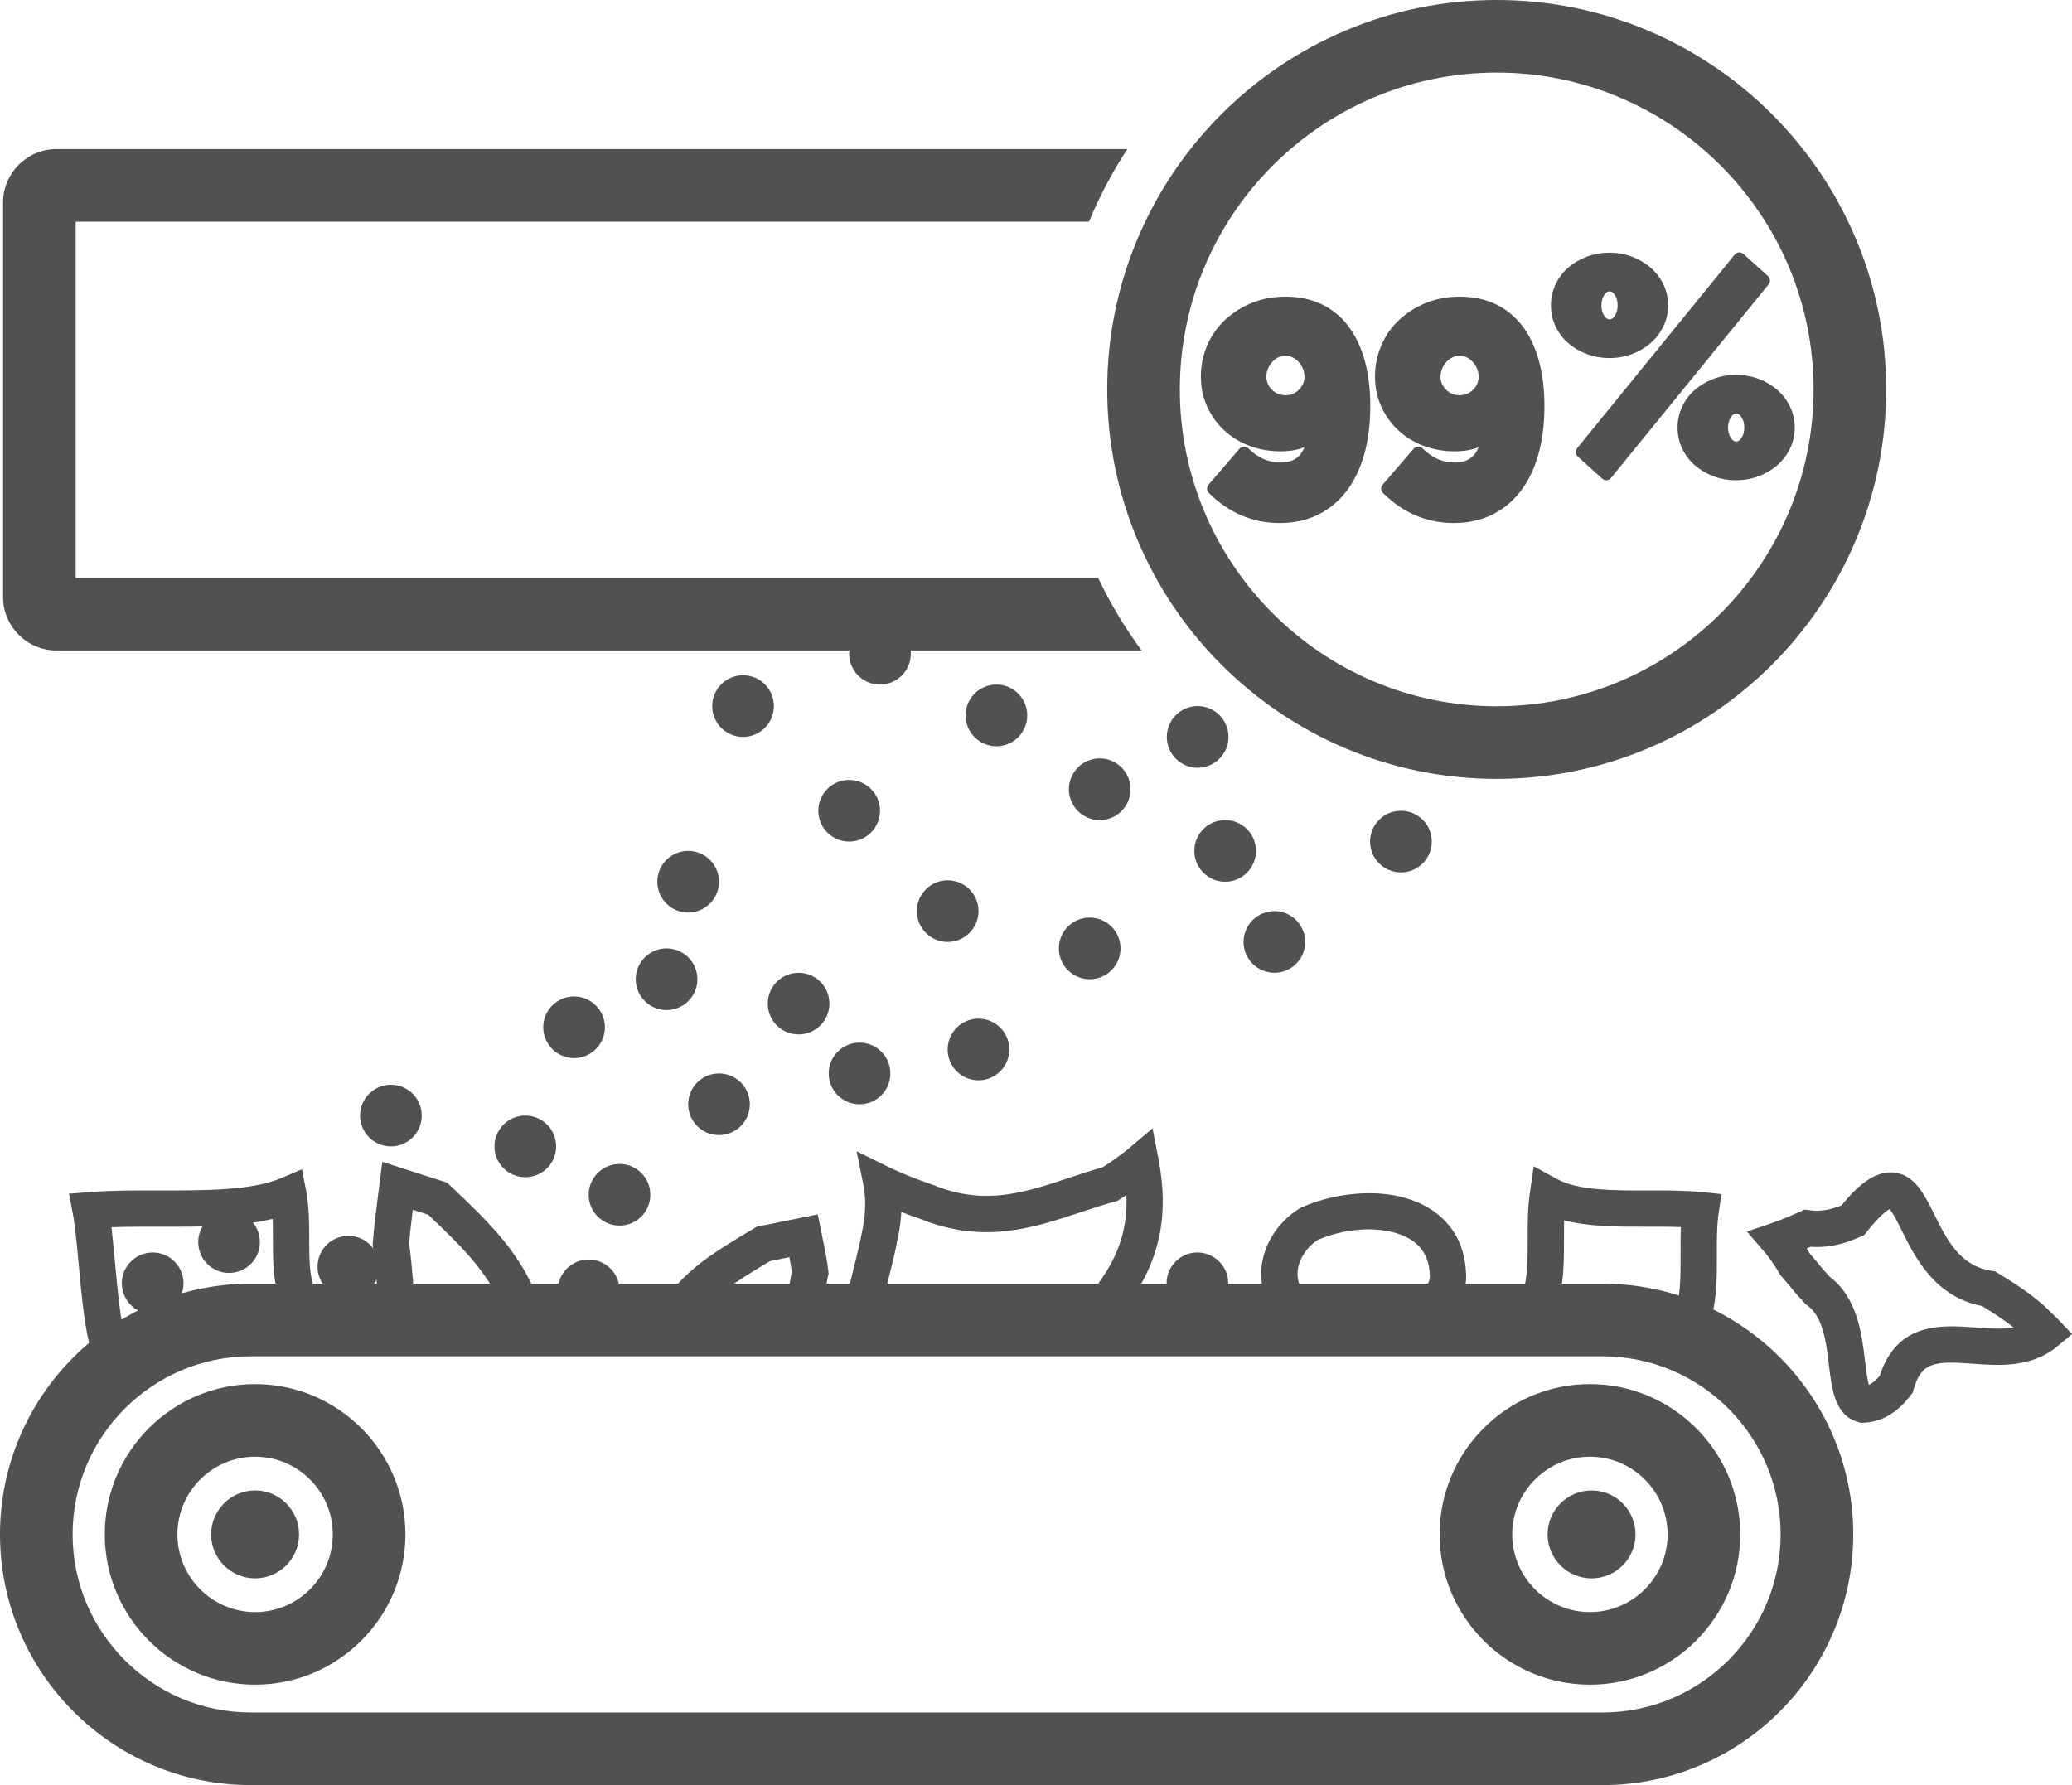 <?xml version="1.0" encoding="UTF-8"?>
<svg id="Vrstva_1" data-name="Vrstva 1" xmlns="http://www.w3.org/2000/svg" viewBox="0 0 342.382 295.01">
  <defs>
    <style>
      .cls-1 {
        fill: #515151;
      }
    </style>
  </defs>
  <path class="cls-1" d="M264.805,295.01H41.431c-22.845,0-41.431-18.586-41.431-41.431s18.586-41.431,41.431-41.431h223.374c22.845,0,41.431,18.586,41.431,41.431s-18.586,41.431-41.431,41.431ZM41.431,224.148c-16.229,0-29.431,13.202-29.431,29.431s13.203,29.431,29.431,29.431h223.374c16.229,0,29.431-13.202,29.431-29.431s-13.202-29.431-29.431-29.431H41.431Z"/>
  <path class="cls-1" d="M42.153,278.417c-13.695,0-24.838-11.143-24.838-24.838s11.143-24.838,24.838-24.838c13.696,0,24.839,11.143,24.839,24.838s-11.143,24.838-24.839,24.838ZM42.153,240.741c-7.079,0-12.838,5.759-12.838,12.838s5.759,12.838,12.838,12.838,12.839-5.759,12.839-12.838-5.76-12.838-12.839-12.838Z"/>
  <path class="cls-1" d="M262.721,278.417c-13.695,0-24.838-11.143-24.838-24.838s11.143-24.838,24.838-24.838,24.838,11.143,24.838,24.838-11.143,24.838-24.838,24.838ZM262.721,240.741c-7.079,0-12.838,5.759-12.838,12.838s5.759,12.838,12.838,12.838,12.838-5.759,12.838-12.838-5.759-12.838-12.838-12.838Z"/>
  <path class="cls-1" d="M307.542,235.145l-.47-.13c-3.863-1.069-4.365-5.308-4.852-9.405-.445-3.754-.95-8.009-3.614-9.905l-.284-.202-.23-.263c-.234-.267-.478-.532-.745-.826l-.856-.954c-.642-.819-1.341-1.651-2.079-2.471l-.219-.243-.161-.285c-1.156-2.042-2.443-3.539-2.456-3.554l-2.909-3.368,4.21-1.438c.021-.007,2.11-.722,4.531-1.838l.801-.37.873.123c.922.129,1.843.102,2.823-.084.758-.145,1.543-.382,2.382-.723,2.448-2.98,5.354-5.774,8.66-5.431,3.429.366,5.011,3.557,6.686,6.935,2.075,4.185,4.221,8.512,9.434,9.305l.599.091.517.316c1.427.874,2.948,1.825,4.402,2.854,1.645,1.163,2.988,2.276,4.106,3.401,1.028.967,1.502,1.472,1.502,1.472l2.191,2.33-2.46,2.043c-4.312,3.562-9.687,3.16-14.002,2.841-6.304-.466-8.441-.242-9.713,4.245l-.16.565-.361.463c-1.011,1.295-2.029,2.271-3.115,2.984-1.377.907-2.907,1.411-4.543,1.496l-.486.025ZM302.38,211.033c4.565,3.475,5.276,9.469,5.798,13.87.148,1.246.354,2.988.638,3.961.155-.07.307-.154.458-.255.432-.282.873-.693,1.346-1.249,2.863-8.938,10.289-8.384,15.746-7.979,2.257.167,4.434.329,6.345-.008-.488-.394-1.017-.789-1.595-1.198-1.153-.817-2.39-1.601-3.581-2.335-7.844-1.502-11.103-8.076-13.279-12.464-.592-1.194-1.455-2.936-2.016-3.544-.447.23-1.604,1.027-3.743,3.709l-.45.565-.659.297c-1.52.688-2.947,1.151-4.364,1.421-1.299.247-2.597.323-3.864.229-.209.093-.414.182-.614.269.18.284.361.583.542.893.725.815,1.416,1.641,2.06,2.458l.63.694c.214.233.413.452.604.666Z"/>
  <circle class="cls-1" cx="142.031" cy="177.402" r="5.095"/>
  <circle class="cls-1" cx="197.862" cy="212.087" r="5.095"/>
  <circle class="cls-1" cx="210.583" cy="155.67" r="5.095"/>
  <circle class="cls-1" cx="231.493" cy="139.083" r="5.095"/>
  <circle class="cls-1" cx="161.688" cy="173.441" r="5.095"/>
  <circle class="cls-1" cx="202.445" cy="140.623" r="5.095"/>
  <circle class="cls-1" cx="197.902" cy="121.785" r="5.095"/>
  <circle class="cls-1" cx="110.144" cy="161.831" r="5.095"/>
  <circle class="cls-1" cx="57.564" cy="209.341" r="5.095"/>
  <circle class="cls-1" cx="102.368" cy="197.453" r="5.095"/>
  <circle class="cls-1" cx="64.595" cy="184.363" r="5.095"/>
  <circle class="cls-1" cx="140.316" cy="133.988" r="5.095"/>
  <circle class="cls-1" cx="94.86" cy="169.769" r="5.095"/>
  <circle class="cls-1" cx="113.714" cy="145.717" r="5.095"/>
  <circle class="cls-1" cx="122.782" cy="116.69" r="5.095"/>
  <circle class="cls-1" cx="37.85" cy="205.276" r="5.095"/>
  <circle class="cls-1" cx="86.799" cy="189.457" r="5.095"/>
  <circle class="cls-1" cx="25.23" cy="212.087" r="5.095"/>
  <circle class="cls-1" cx="181.721" cy="130.434" r="5.095"/>
  <circle class="cls-1" cx="180.062" cy="156.736" r="5.095"/>
  <circle class="cls-1" cx="156.594" cy="150.575" r="5.095"/>
  <circle class="cls-1" cx="164.65" cy="118.23" r="5.095"/>
  <circle class="cls-1" cx="145.411" cy="108.041" r="5.095"/>
  <circle class="cls-1" cx="118.809" cy="182.496" r="5.095"/>
  <circle class="cls-1" cx="131.96" cy="165.859" r="5.095"/>
  <circle class="cls-1" cx="97.274" cy="213.25" r="5.095"/>
  <path class="cls-1" d="M12.505,95.5v-58.861h167.442c1.74-4.214,3.869-8.225,6.334-12H9.34c-4.872,0-8.835,3.963-8.835,8.835v65.192c0,4.871,3.963,8.834,8.835,8.834h179.303c-2.76-3.744-5.171-7.759-7.184-12H12.505Z"/>
  <path class="cls-1" d="M247.319,128.722c-35.489,0-64.361-28.872-64.361-64.361C182.958,28.872,211.83,0,247.319,0c35.488,0,64.36,28.872,64.36,64.36,0,35.489-28.872,64.361-64.36,64.361ZM247.319,12c-28.872,0-52.361,23.488-52.361,52.36s23.489,52.361,52.361,52.361,52.36-23.489,52.36-52.361-23.488-52.36-52.36-52.36Z"/>
  <g>
    <path class="cls-1" d="M222.815,53.912c-1.199-1.587-2.693-2.812-4.441-3.642-1.738-.825-3.745-1.243-5.965-1.243-1.973,0-3.83.345-5.519,1.023-1.682.676-3.173,1.611-4.431,2.781-1.267,1.18-2.265,2.596-2.967,4.211-.702,1.614-1.058,3.356-1.058,5.178,0,1.762.341,3.417,1.014,4.919.669,1.499,1.607,2.821,2.788,3.931,1.181,1.11,2.587,1.983,4.179,2.596,1.587.61,3.341.92,5.213.92,1.488,0,2.794-.225,3.906-.671-.2.551-.482,1.015-.846,1.391-.735.762-1.737,1.133-3.061,1.133-2.019,0-3.766-.766-5.341-2.341-.196-.197-.464-.311-.744-.292-.278.01-.539.136-.721.347l-5.122,5.951c-.342.396-.319.989.051,1.359,3.303,3.302,7.249,4.976,11.73,4.976,2.319,0,4.437-.461,6.294-1.371,1.854-.91,3.451-2.23,4.744-3.925,1.274-1.672,2.258-3.722,2.924-6.092.655-2.338.988-5.013.988-7.952,0-2.774-.308-5.293-.914-7.486-.617-2.226-1.527-4.144-2.703-5.7ZM209.525,60.928c.181-.427.423-.807.717-1.127.292-.316.624-.562,1.018-.753.37-.18.746-.267,1.149-.267s.779.087,1.149.267c.389.188.73.441,1.016.751.297.323.538.703.718,1.127.177.418.263.842.263,1.294,0,.867-.301,1.583-.919,2.188v.001c-.624.611-1.353.909-2.227.909s-1.603-.298-2.227-.91c-.618-.604-.919-1.32-.919-2.188,0-.454.086-.877.262-1.292Z"/>
    <path class="cls-1" d="M251.592,53.912c-1.199-1.587-2.693-2.812-4.441-3.642-1.738-.825-3.745-1.243-5.965-1.243-1.973,0-3.83.345-5.519,1.023-1.682.676-3.173,1.611-4.431,2.781-1.267,1.18-2.265,2.596-2.967,4.211-.702,1.614-1.058,3.356-1.058,5.178,0,1.762.341,3.417,1.014,4.919.669,1.499,1.607,2.821,2.788,3.931,1.181,1.11,2.587,1.983,4.179,2.596,1.587.61,3.341.92,5.213.92,1.488,0,2.794-.225,3.906-.671-.2.551-.482,1.015-.846,1.391-.735.762-1.737,1.133-3.061,1.133-2.019,0-3.766-.766-5.341-2.341-.196-.197-.473-.311-.744-.292-.278.01-.539.136-.721.347l-5.122,5.951c-.342.396-.319.989.051,1.359,3.303,3.302,7.249,4.976,11.73,4.976,2.319,0,4.437-.461,6.294-1.371,1.854-.91,3.451-2.23,4.744-3.925,1.274-1.672,2.258-3.722,2.924-6.092.655-2.338.988-5.013.988-7.952,0-2.774-.308-5.293-.914-7.486-.617-2.226-1.527-4.144-2.703-5.7ZM238.302,60.928c.181-.427.423-.807.717-1.127.292-.316.624-.562,1.018-.753.37-.18.746-.267,1.149-.267s.779.087,1.149.267c.389.188.73.441,1.016.751.297.323.538.703.718,1.127.177.418.263.842.263,1.294,0,.867-.301,1.583-.919,2.188v.001c-.624.611-1.353.909-2.227.909s-1.603-.298-2.227-.91c-.618-.604-.919-1.32-.919-2.188,0-.454.086-.877.262-1.292Z"/>
    <path class="cls-1" d="M292.225,47.028c.36-.411.324-1.035-.081-1.401l-4.048-3.658c-.208-.188-.488-.273-.769-.253-.28.027-.536.172-.704.397l-25.992,31.931c-.364.411-.329,1.038.078,1.406l4.048,3.657c.185.167.423.258.67.258.031,0,.062-.001.094-.004.278-.026.534-.169.703-.392l26.001-31.941Z"/>
    <path class="cls-1" d="M295.788,67.2c-.513-1.062-1.218-1.99-2.096-2.757-.863-.755-1.891-1.365-3.055-1.814-2.363-.907-5.241-.887-7.547.001-1.164.448-2.191,1.059-3.055,1.813-.881.771-1.58,1.702-2.078,2.771-.498,1.073-.751,2.232-.751,3.445,0,1.214.253,2.373.752,3.446.496,1.066,1.195,1.998,2.077,2.77.865.757,1.894,1.367,3.056,1.814,1.166.448,2.443.676,3.797.676,1.32,0,2.582-.228,3.75-.676,1.161-.447,2.188-1.058,3.054-1.814.879-.768,1.584-1.695,2.096-2.757.52-1.077.783-2.241.783-3.459,0-1.217-.264-2.381-.783-3.459ZM286.049,68.891c.341-.486.627-.549.839-.549s.498.062.839.549c.339.483.503,1.062.503,1.768s-.164,1.284-.503,1.767v.002c-.34.485-.627.548-.839.548s-.499-.062-.84-.55c-.337-.48-.501-1.059-.501-1.767s.164-1.285.502-1.768Z"/>
    <path class="cls-1" d="M265.964,59.172c1.319,0,2.581-.228,3.749-.676,1.163-.448,2.191-1.059,3.055-1.815.878-.768,1.583-1.695,2.096-2.757.52-1.074.782-2.238.782-3.459,0-1.219-.263-2.383-.782-3.459-.513-1.061-1.218-1.988-2.095-2.755-.862-.756-1.891-1.366-3.057-1.816-2.364-.907-5.242-.887-7.547.001-1.162.447-2.19,1.059-3.055,1.814-.882.771-1.581,1.703-2.078,2.77-.498,1.073-.751,2.232-.751,3.445,0,1.215.253,2.374.752,3.446.496,1.066,1.195,1.998,2.077,2.77.866.758,1.895,1.369,3.056,1.815,1.166.448,2.444.676,3.798.676ZM265.964,48.149c.211,0,.498.062.839.548.338.484.502,1.062.502,1.769,0,.707-.164,1.286-.501,1.768-.342.487-.629.55-.84.55-.212,0-.499-.062-.84-.549-.338-.482-.502-1.062-.502-1.769,0-.706.164-1.284.502-1.769.341-.485.628-.548.84-.548Z"/>
  </g>
  <path class="cls-1" d="M262.995,260.844c-4.003,0-7.265-3.262-7.265-7.265s3.262-7.265,7.265-7.265,7.265,3.262,7.265,7.265-3.262,7.265-7.265,7.265Z"/>
  <path class="cls-1" d="M42.153,260.844c-4.003,0-7.265-3.262-7.265-7.265s3.262-7.265,7.265-7.265,7.265,3.262,7.265,7.265-3.262,7.265-7.265,7.265Z"/>
  <path class="cls-1" d="M184.92,217.821l-5.266-2.877.078-.143c.254-.467.542-.995.926-1.581l.147-.206c3.895-4.981,5.567-9.712,5.322-15.505-.346.229-.71.464-1.093.706l-.377.238-.43.118c-1.913.526-3.836,1.164-5.695,1.78-7.838,2.6-15.944,5.287-26.334,1.138-1.203-.41-2.3-.814-3.267-1.19-.066,1.343-.244,2.873-.616,4.51-.331,1.866-.859,3.967-1.37,5.999-.52,2.066-1.057,4.204-1.391,6.096l-5.908-1.043c.371-2.104.935-4.347,1.48-6.516.514-2.046,1-3.979,1.292-5.647l.031-.157c.936-4.059.312-7.252.307-7.283l-1.207-5.993,5.476,2.696c.026.013,2.892,1.419,7.18,2.874l.154.058c8.387,3.373,14.826,1.238,22.285-1.235,1.794-.595,3.645-1.208,5.551-1.747,2.723-1.749,4.319-3.102,4.336-3.115l3.918-3.334.976,5.049c1.877,9.756.085,17.501-5.809,25.092-.239.376-.428.725-.616,1.071l-.081.148Z"/>
  <path class="cls-1" d="M114.417,219.331l-5.473-2.457.087-.203c.107-.253.218-.503.345-.744,2.95-5.589,8.731-9.041,14.852-12.697l.834-.498,10.067-2.041.98,4.853c.299,1.481.598,3.039.755,4.414l.058.504-.11.494c-.496,2.211-.747,4.773-.991,7.251l-.019.189-5.971-.586.019-.189c.243-2.479.494-5.035.994-7.453-.103-.744-.249-1.568-.41-2.4l-3.177.643c-5.36,3.201-10.416,6.229-12.574,10.317-.049.092-.086.189-.127.287l-.139.317Z"/>
  <path class="cls-1" d="M83.912,218.832l-.124-.457c-.059-.219-.116-.438-.186-.648-2.306-6.94-7.189-11.605-12.852-16.98l-2.534-.814c-.241,1.916-.473,3.881-.605,5.588.525,3.853.783,8.037,1.032,12.088l.014.224-5.988.369-.014-.224c-.25-4.049-.508-8.236-1.03-11.943l-.045-.316.023-.318c.149-2.08.439-4.484.731-6.773l.841-6.619,10.714,3.447.884.839c6.031,5.725,11.729,11.132,14.523,19.544.107.322.198.656.288.991l.101.372-5.773,1.633Z"/>
  <path class="cls-1" d="M234.27,221.109l-2.961-5.219c4.59-2.604,5.058-4.133,4.952-5.172l-.013-.166c-.119-2.608-1.169-4.484-3.208-5.737-3.646-2.241-10.062-2.183-15.337.121-1.788,1.198-3.03,3.079-3.259,4.951-.204,1.665.373,3.231,1.715,4.659.521.489,1.091.932,1.694,1.398l.239.186-3.682,4.738-.232-.181c-.715-.554-1.454-1.127-2.21-1.847l-.101-.1c-2.602-2.726-3.802-6.128-3.38-9.583.456-3.726,2.764-7.24,6.173-9.401l.375-.202c5.81-2.617,14.903-3.688,21.146.147,3.731,2.293,5.825,5.921,6.057,10.496.557,6.072-5.412,9.46-7.969,10.91Z"/>
  <path class="cls-1" d="M256.114,218.095l-5.121-3.127c1.444-2.364,1.444-6.178,1.445-10.215,0-2.558,0-5.203.374-7.737l.629-4.268,3.782,2.075c3.535,1.939,9.315,1.925,14.914,1.913,3.062-.01,6.232-.016,9.193.285l3.125.315-.459,3.106c-.31,2.101-.304,4.434-.297,6.903.009,3.321.018,6.755-.779,9.918l-5.818-1.467c.613-2.433.605-5.349.598-8.436-.004-1.507-.008-3.044.063-4.567-1.793-.067-3.671-.064-5.611-.059-4.7.007-9.52.022-13.689-1.059-.024.996-.024,2.023-.024,3.076-.001,4.688-.002,9.536-2.324,13.341Z"/>
  <path class="cls-1" d="M15.125,223.373c-1.084-3.324-1.608-8.943-2.116-14.378-.31-3.325-.603-6.465-.978-8.427l-.628-3.292,3.342-.262c3.748-.293,7.807-.29,11.731-.277,7.426.015,15.116.027,20.007-2.046l3.422-1.451.696,3.65c.494,2.596.495,5.273.495,7.862,0,3.935,0,7.651,1.791,9.918l-4.707,3.721c-3.084-3.902-3.084-8.852-3.084-13.639,0-1.139,0-2.249-.041-3.317-5.485,1.325-12.133,1.313-18.59,1.302-2.687-.01-5.432-.011-8.048.083.2,1.703.38,3.629.565,5.617.454,4.869.97,10.388,1.846,13.076l-5.704,1.859Z"/>
</svg>